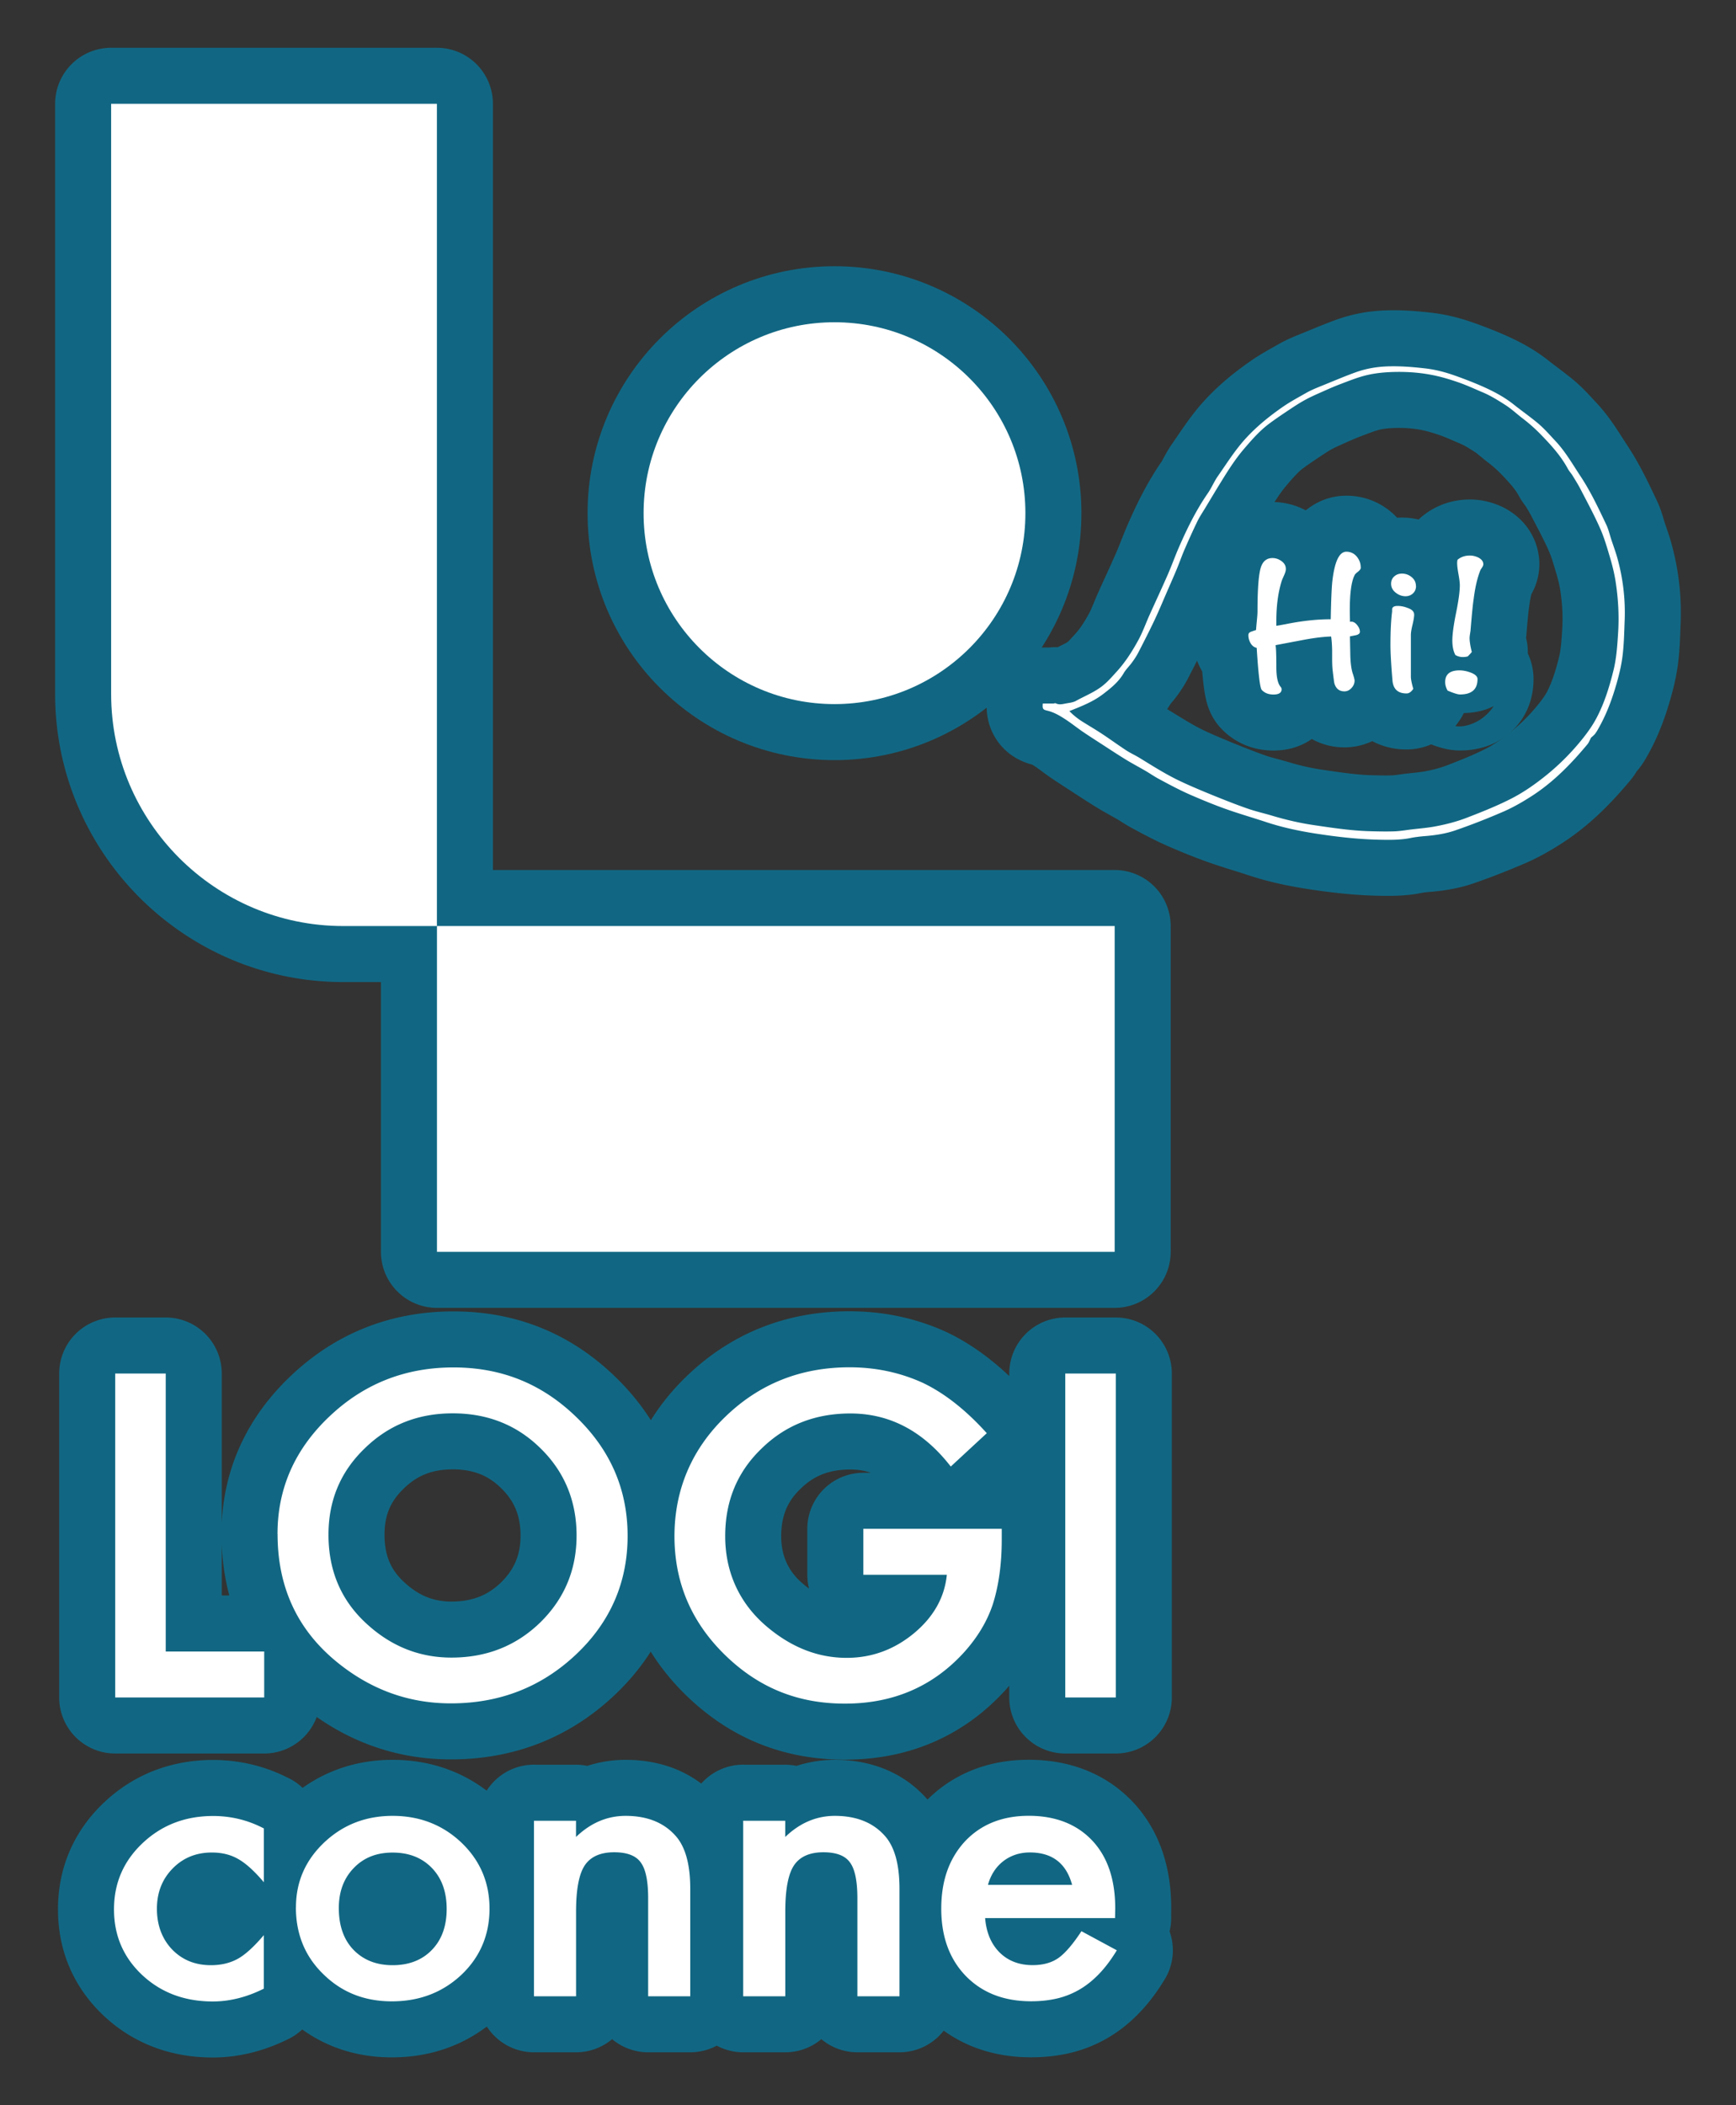 <svg data-name="レイヤー 2" xmlns="http://www.w3.org/2000/svg" viewBox="0 0 273.81 332"><rect x="0" y="0" width="273.81" height="332" fill="#333333" stroke="none"/><g data-name="レイヤー 1"><path d="M164.49 110.95h1.65c.13 0 .28-.09.37-.04.54.28 1.07.13 1.61.03.53-.1 1.11-.15 1.57-.4 1.33-.74 2.76-1.3 4.01-2.23.96-.71 1.7-1.6 2.49-2.46 1.32-1.46 2.37-3.11 3.31-4.82.7-1.27 1.19-2.65 1.78-3.98.95-2.11 1.93-4.21 2.86-6.33.63-1.43 1.15-2.9 1.77-4.33 1.3-2.99 2.73-5.91 4.59-8.6.59-.85.99-1.84 1.58-2.69 1.37-1.96 2.63-3.98 4.25-5.79 1.8-2 3.83-3.64 6.02-5.16 1.19-.82 2.45-1.49 3.69-2.2.99-.56 2.07-.95 3.13-1.39 1.57-.64 3.13-1.3 4.72-1.87 1.53-.54 3.12-.83 4.74-.9 2.04-.09 4.06.07 6.08.3 1.61.18 3.18.58 4.7 1.12 1.13.4 2.25.82 3.36 1.28 2.12.88 4.18 1.87 5.99 3.31 1.22.97 2.5 1.87 3.7 2.86 1.06.87 1.96 1.92 2.9 2.92 1.56 1.67 2.68 3.64 3.93 5.53 1.59 2.4 2.81 5 4.04 7.59.38.79.57 1.67.85 2.51.3.89.62 1.77.88 2.67.92 3.26 1.32 6.58 1.19 9.97-.07 1.77-.1 3.54-.3 5.3-.17 1.54-.52 3.04-.94 4.52-.64 2.26-1.43 4.48-2.54 6.56-.26.48-.51.97-.83 1.42-.22.31-.54.54-.7.69-.22.43-.34.77-.55 1.02-2.56 3.08-5.34 5.94-8.72 8.13-1.42.92-2.9 1.78-4.44 2.46-2.53 1.1-5.1 2.11-7.71 3.01-1.54.53-3.17.77-4.81.9-.75.06-1.51.15-2.25.3-1.6.32-3.22.3-4.83.27-3.47-.07-6.92-.47-10.35-1.01-2.58-.41-5.12-.96-7.6-1.78-1.9-.63-3.83-1.19-5.72-1.84-1.99-.68-3.94-1.48-5.87-2.31-1.83-.78-3.57-1.71-5.31-2.65-.71-.38-1.37-.84-2.07-1.25-1.06-.62-2.15-1.19-3.19-1.83-1.22-.75-2.42-1.54-3.62-2.32-1.05-.68-2.1-1.35-3.13-2.05-.86-.59-1.67-1.24-2.54-1.82-.95-.63-1.92-1.23-3.06-1.5-.69-.16-.77-.29-.7-1.11Zm4.17 1.19c.64.66 1.36 1.23 2.15 1.72 1.04.65 2.1 1.27 3.12 1.95 1.24.82 2.44 1.7 3.68 2.51.67.44 1.41.77 2.1 1.19 2.04 1.25 4.06 2.54 6.22 3.58 1.71.82 3.47 1.55 5.22 2.27 1.85.75 3.71 1.49 5.6 2.15 1.25.44 2.55.73 3.83 1.11 2.13.64 4.29 1.15 6.48 1.48 2.91.43 5.82.88 8.77.98 1.35.04 2.71.07 4.06.03.91-.03 1.81-.19 2.71-.3 1.17-.14 2.34-.23 3.49-.43 1.79-.32 3.56-.76 5.27-1.42 2.33-.9 4.65-1.82 6.88-2.95 2.04-1.03 3.89-2.33 5.66-3.76a37.53 37.53 0 0 0 5.16-5.08c1.02-1.22 1.98-2.49 2.73-3.9 1.24-2.34 2.02-4.85 2.66-7.41.51-2 .64-4.05.77-6.11.17-2.75.01-5.47-.42-8.17-.21-1.3-.54-2.6-.92-3.86-.45-1.52-.9-3.06-1.55-4.5-.92-2.07-2-4.06-3.04-6.07-.37-.72-.8-1.4-1.22-2.09-.24-.4-.57-.74-.79-1.15-1.13-2.09-2.72-3.81-4.35-5.48-.85-.87-1.77-1.68-2.74-2.42-.93-.71-1.77-1.51-2.77-2.15-1.16-.74-2.32-1.47-3.59-2-1.19-.5-2.36-1.05-3.57-1.48-1.3-.46-2.62-.87-3.97-1.16-1.96-.42-3.95-.59-5.97-.57-1.63.02-3.26.15-4.83.53-1.43.35-2.82.92-4.2 1.44-1 .38-1.97.82-2.94 1.25-.8.36-1.61.71-2.38 1.13-.75.4-1.48.86-2.19 1.33-1.19.79-2.38 1.58-3.53 2.43-1.54 1.14-2.79 2.57-4.03 4.02-1.5 1.75-2.7 3.7-3.9 5.65-.75 1.22-1.48 2.45-2.22 3.67-.43.71-.9 1.41-1.26 2.15-.71 1.47-1.38 2.96-2.03 4.46-.42.98-.77 1.99-1.18 2.98-.54 1.3-1.11 2.58-1.67 3.87-.62 1.43-1.22 2.88-1.89 4.29-.8 1.69-1.65 3.35-2.51 5.02-.28.55-.63 1.08-1 1.58-.42.59-.97 1.1-1.33 1.72-.81 1.39-2.04 2.37-3.26 3.3-1.56 1.2-3.42 1.92-5.3 2.67Z" style="fill:none;stroke:#116783;stroke-linejoin:round;stroke-width:17.67px"/><path d="M214.63 89.53c0 .19-.15.4-.45.64-.3.23-.47.4-.51.51-.55 1.04-.81 3.09-.77 6.15l.03 1.24c.06-.02.14-.03.22-.03.32 0 .62.18.91.54.29.36.43.71.43 1.05 0 .26-.2.44-.61.54l-.96.19.06 3.03c.04 1.3.18 2.26.41 2.9.17.53.26.88.26 1.05 0 .43-.16.81-.48 1.16s-.69.53-1.12.53c-.81 0-1.34-.42-1.59-1.28-.04-.17-.14-.91-.29-2.23-.04-.47-.06-1.03-.06-1.69v-1.31c-.02-.87-.07-1.58-.16-2.14-1.23.04-2.7.22-4.4.54-1.47.28-2.92.55-4.37.83.08.28.13 1.43.13 3.44 0 1.62.24 2.68.73 3.19.06.11.1.21.1.32 0 .55-.43.83-1.28.83-.79 0-1.4-.24-1.85-.73-.28-.3-.54-2.51-.8-6.63-.4-.08-.72-.33-.96-.73-.23-.4-.35-.83-.35-1.28 0-.26.14-.43.41-.53.28-.1.54-.19.8-.27.02-.28.06-.78.13-1.5.06-.62.1-1.1.1-1.47 0-3.74.2-6.12.61-7.14.34-.83.92-1.24 1.75-1.24.51 0 .99.16 1.44.49.45.33.67.74.67 1.23 0 .26-.09.57-.26.96-.23.51-.36.81-.38.89-.57 1.79-.86 3.91-.86 6.38v.73c.19-.02.69-.11 1.5-.26 2.51-.51 4.87-.77 7.08-.77.06-3.13.15-5.15.26-6.06.36-3.06 1.09-4.59 2.2-4.59.66 0 1.2.25 1.63.75.42.5.64 1.08.64 1.74Zm8.42 7.36c0 .38-.09.92-.26 1.63-.17.7-.26 1.24-.26 1.63v6.57c0 .4.13 1.04.38 1.91-.32.49-.68.73-1.06.73-1.35 0-2.09-.67-2.22-2.01-.21-2.49-.32-4.36-.32-5.61 0-2.11.08-3.87.26-5.29v-.32c0-.38.29-.57.88-.57.53 0 1.05.11 1.58.32.67.23 1.01.57 1.01 1.02Zm.29-4.46c0 .47-.16.85-.48 1.15-.32.3-.71.45-1.18.45-.55 0-1.07-.19-1.55-.57-.48-.38-.72-.85-.72-1.4 0-.47.16-.85.49-1.15.33-.3.74-.45 1.23-.45.57 0 1.08.19 1.53.56.45.37.67.85.67 1.42Zm9.7 14.67c0 1.62-.92 2.42-2.77 2.42-.34 0-.99-.2-1.95-.61-.26-.47-.38-.91-.38-1.34 0-1.23.75-1.85 2.26-1.85.55 0 1.12.11 1.69.32.77.28 1.15.63 1.15 1.05Zm.92-18.15c0 .15-.05.31-.16.48-.15.23-.24.38-.29.45-.49 1.21-.85 2.75-1.08 4.62-.11.66-.27 2.25-.48 4.78 0 .11-.03.31-.08.62s-.08.55-.08.72c0 .55.12 1.29.35 2.2-.13.17-.34.4-.64.7-.23.06-.49.1-.77.1-.43 0-.82-.11-1.18-.32-.32-.59-.48-1.36-.48-2.3s.2-2.43.59-4.35c.39-1.92.59-3.38.59-4.35 0-.38-.07-.96-.21-1.74-.14-.78-.21-1.35-.21-1.74 0-.21.02-.39.06-.54.53-.45 1.18-.67 1.95-.67.45 0 .89.11 1.34.32.51.28.77.62.77 1.02ZM26.14 216.61v43.84h15.53v7.25h-23.5v-51.09h7.97Zm17.63 25.31c0-7.19 2.73-13.37 8.18-18.53 5.43-5.16 11.95-7.74 19.57-7.74s13.98 2.6 19.36 7.81c5.41 5.21 8.11 11.46 8.11 18.76s-2.71 13.58-8.14 18.7c-5.45 5.14-12.03 7.71-19.74 7.71-6.82 0-12.94-2.28-18.37-6.85-5.98-5.05-8.96-11.67-8.96-19.85Zm8.04.1c0 5.65 1.96 10.29 5.88 13.93 3.9 3.64 8.4 5.46 13.51 5.46 5.54 0 10.22-1.85 14.03-5.56 3.81-3.75 5.71-8.32 5.71-13.7s-1.88-10.01-5.64-13.7c-3.74-3.71-8.37-5.56-13.89-5.56s-10.14 1.85-13.92 5.56c-3.79 3.66-5.68 8.18-5.68 13.57Zm84.36-.92H158v1.69c0 3.84-.47 7.24-1.4 10.19-.91 2.74-2.45 5.29-4.62 7.68-4.9 5.34-11.14 8.01-18.71 8.01s-13.72-2.58-18.99-7.74c-5.27-5.18-7.9-11.4-7.9-18.66s2.68-13.7 8.04-18.86c5.36-5.18 11.88-7.78 19.57-7.78 4.13 0 7.98.82 11.56 2.45 3.42 1.63 6.79 4.28 10.09 7.94l-5.68 5.26c-4.33-5.58-9.61-8.37-15.84-8.37-5.59 0-10.28 1.86-14.06 5.59-3.79 3.66-5.68 8.25-5.68 13.76s2.11 10.38 6.33 14.06c3.95 3.42 8.22 5.13 12.83 5.13 3.92 0 7.45-1.28 10.57-3.84 3.12-2.58 4.87-5.67 5.23-9.26h-13.17v-7.25Zm39.82-24.49v51.09h-7.97v-51.09h7.97ZM41.62 288.34v8.5c-1.51-1.78-2.86-3-4.06-3.67-1.18-.68-2.56-1.02-4.14-1.02-2.49 0-4.55.84-6.2 2.53-1.65 1.69-2.47 3.8-2.47 6.34s.79 4.73 2.38 6.4c1.61 1.67 3.65 2.5 6.14 2.5 1.59 0 2.99-.33 4.2-.99 1.18-.64 2.56-1.89 4.14-3.75v8.44c-2.68 1.34-5.37 2.02-8.05 2.02-4.43 0-8.13-1.38-11.11-4.15-2.98-2.79-4.47-6.24-4.47-10.38s1.51-7.62 4.53-10.46c3.02-2.84 6.72-4.26 11.11-4.26 2.82 0 5.49.65 7.99 1.96Zm5.06 12.45c0-4 1.48-7.4 4.44-10.21 2.96-2.8 6.56-4.21 10.81-4.21s7.9 1.41 10.87 4.24c2.94 2.82 4.41 6.29 4.41 10.4s-1.48 7.63-4.44 10.43c-2.98 2.79-6.63 4.18-10.96 4.18s-7.89-1.42-10.79-4.26c-2.9-2.8-4.35-6.33-4.35-10.57Zm6.76.11c0 2.77.76 4.96 2.29 6.57 1.57 1.63 3.63 2.45 6.2 2.45s4.65-.81 6.2-2.42c1.55-1.61 2.32-3.76 2.32-6.45s-.77-4.84-2.32-6.45c-1.57-1.63-3.63-2.44-6.2-2.44s-4.57.81-6.14 2.44c-1.57 1.63-2.35 3.73-2.35 6.31Zm30.77-13.76h6.64v2.56c2.31-2.22 4.92-3.33 7.82-3.33 3.33 0 5.93 1.01 7.79 3.04 1.61 1.72 2.41 4.54 2.41 8.44v16.97h-6.64v-15.46c0-2.73-.39-4.61-1.18-5.66-.76-1.06-2.16-1.59-4.17-1.59-2.19 0-3.75.7-4.67 2.1-.9 1.38-1.35 3.8-1.35 7.25v13.36h-6.64v-27.69Zm33 0h6.64v2.56c2.31-2.22 4.92-3.33 7.82-3.33 3.33 0 5.93 1.01 7.79 3.04 1.61 1.72 2.41 4.54 2.41 8.44v16.97h-6.64v-15.46c0-2.73-.39-4.61-1.18-5.66-.76-1.06-2.16-1.59-4.17-1.59-2.19 0-3.75.7-4.67 2.1-.9 1.38-1.35 3.8-1.35 7.25v13.36h-6.64v-27.69Zm58.68 15.35h-20.51c.18 2.27.94 4.08 2.29 5.43 1.35 1.33 3.09 1.99 5.2 1.99 1.65 0 3.01-.38 4.09-1.14 1.06-.76 2.26-2.16 3.61-4.21l5.58 3.01c-.86 1.42-1.77 2.64-2.73 3.65-.96 1.01-1.99 1.85-3.09 2.5-1.1.65-2.28 1.13-3.56 1.44-1.27.3-2.66.45-4.14.45-4.27 0-7.7-1.33-10.29-3.98-2.59-2.67-3.88-6.22-3.88-10.63s1.25-7.92 3.76-10.63c2.53-2.67 5.88-4.01 10.05-4.01s7.54 1.3 9.99 3.89c2.43 2.58 3.64 6.15 3.64 10.72l-.03 1.51Zm-6.79-5.23c-.92-3.41-3.14-5.12-6.67-5.12-.8 0-1.56.12-2.26.35-.71.24-1.35.58-1.92 1.02a6.5 6.5 0 0 0-1.48 1.61c-.41.63-.73 1.34-.94 2.13h13.28ZM68.91 146.04V16.37H17.53v93.09c0 20.14 16.43 36.58 36.58 36.58h14.81v51.38h106.89v-51.38H68.92Z" style="fill:none;stroke:#116783;stroke-linejoin:round;stroke-width:17.67px"/><circle cx="131.62" cy="80.93" r="30.11" style="fill:none;stroke:#116783;stroke-linejoin:round;stroke-width:17.67px"/><path d="M164.49 110.95h1.65c.13 0 .28-.09.37-.04.54.28 1.07.13 1.61.03.53-.1 1.11-.15 1.57-.4 1.33-.74 2.76-1.3 4.01-2.23.96-.71 1.7-1.6 2.49-2.46 1.32-1.46 2.37-3.11 3.31-4.82.7-1.27 1.19-2.65 1.78-3.98.95-2.11 1.93-4.21 2.86-6.33.63-1.43 1.15-2.9 1.77-4.33 1.3-2.99 2.73-5.91 4.59-8.6.59-.85.99-1.84 1.58-2.69 1.37-1.96 2.63-3.98 4.25-5.79 1.8-2 3.83-3.64 6.02-5.16 1.19-.82 2.45-1.49 3.69-2.2.99-.56 2.07-.95 3.13-1.39 1.57-.64 3.13-1.3 4.72-1.87 1.53-.54 3.12-.83 4.74-.9 2.04-.09 4.06.07 6.08.3 1.61.18 3.18.58 4.7 1.12 1.13.4 2.25.82 3.36 1.28 2.12.88 4.18 1.87 5.99 3.31 1.22.97 2.5 1.87 3.7 2.86 1.06.87 1.96 1.92 2.9 2.92 1.56 1.67 2.68 3.64 3.93 5.53 1.59 2.4 2.81 5 4.04 7.59.38.79.57 1.67.85 2.51.3.89.62 1.77.88 2.67.92 3.26 1.32 6.58 1.19 9.97-.07 1.77-.1 3.54-.3 5.3-.17 1.54-.52 3.04-.94 4.52-.64 2.26-1.43 4.48-2.54 6.56-.26.48-.51.97-.83 1.42-.22.31-.54.54-.7.69-.22.43-.34.77-.55 1.02-2.56 3.08-5.34 5.94-8.72 8.13-1.42.92-2.9 1.78-4.44 2.46-2.53 1.1-5.1 2.11-7.71 3.01-1.54.53-3.17.77-4.81.9-.75.06-1.51.15-2.25.3-1.6.32-3.22.3-4.83.27-3.47-.07-6.92-.47-10.35-1.01-2.58-.41-5.12-.96-7.6-1.78-1.9-.63-3.83-1.19-5.72-1.84-1.99-.68-3.94-1.48-5.87-2.31-1.83-.78-3.57-1.71-5.31-2.65-.71-.38-1.37-.84-2.07-1.25-1.06-.62-2.15-1.19-3.19-1.83-1.22-.75-2.42-1.54-3.62-2.32-1.05-.68-2.1-1.35-3.13-2.05-.86-.59-1.67-1.24-2.54-1.82-.95-.63-1.92-1.23-3.06-1.5-.69-.16-.77-.29-.7-1.11Zm4.17 1.19c.64.66 1.36 1.23 2.15 1.72 1.04.65 2.1 1.27 3.12 1.95 1.24.82 2.44 1.7 3.68 2.51.67.44 1.41.77 2.1 1.19 2.04 1.25 4.06 2.54 6.22 3.58 1.71.82 3.47 1.55 5.22 2.27 1.85.75 3.71 1.49 5.6 2.15 1.25.44 2.55.73 3.83 1.11 2.13.64 4.29 1.15 6.48 1.48 2.91.43 5.82.88 8.77.98 1.35.04 2.71.07 4.06.03.91-.03 1.81-.19 2.71-.3 1.17-.14 2.34-.23 3.49-.43 1.79-.32 3.56-.76 5.27-1.42 2.33-.9 4.65-1.82 6.88-2.95 2.04-1.03 3.89-2.33 5.66-3.76a37.53 37.53 0 0 0 5.16-5.08c1.02-1.22 1.98-2.49 2.73-3.9 1.24-2.34 2.02-4.85 2.66-7.41.51-2 .64-4.05.77-6.11.17-2.75.01-5.47-.42-8.17-.21-1.3-.54-2.6-.92-3.86-.45-1.52-.9-3.06-1.55-4.5-.92-2.07-2-4.06-3.04-6.07-.37-.72-.8-1.4-1.22-2.09-.24-.4-.57-.74-.79-1.15-1.13-2.09-2.72-3.81-4.35-5.48-.85-.87-1.77-1.68-2.74-2.42-.93-.71-1.77-1.51-2.77-2.15-1.16-.74-2.32-1.47-3.59-2-1.19-.5-2.36-1.05-3.57-1.48-1.3-.46-2.62-.87-3.97-1.16-1.96-.42-3.95-.59-5.97-.57-1.63.02-3.26.15-4.83.53-1.43.35-2.82.92-4.2 1.44-1 .38-1.97.82-2.94 1.25-.8.36-1.61.71-2.38 1.13-.75.4-1.48.86-2.19 1.33-1.19.79-2.38 1.58-3.53 2.43-1.54 1.14-2.79 2.57-4.03 4.02-1.5 1.75-2.7 3.7-3.9 5.65-.75 1.22-1.48 2.45-2.22 3.67-.43.71-.9 1.41-1.26 2.15-.71 1.47-1.38 2.96-2.03 4.46-.42.98-.77 1.99-1.18 2.98-.54 1.3-1.11 2.58-1.67 3.87-.62 1.43-1.22 2.88-1.89 4.29-.8 1.69-1.65 3.35-2.51 5.02-.28.55-.63 1.08-1 1.58-.42.59-.97 1.1-1.33 1.72-.81 1.39-2.04 2.37-3.26 3.3-1.56 1.2-3.42 1.92-5.3 2.67Z" style="fill:#fff;stroke-width:0"/><path d="M214.63 89.53c0 .19-.15.4-.45.64-.3.23-.47.4-.51.51-.55 1.04-.81 3.09-.77 6.15l.03 1.24c.06-.02.14-.03.22-.03.32 0 .62.18.91.54.29.36.43.71.43 1.05 0 .26-.2.44-.61.54l-.96.19.06 3.03c.04 1.3.18 2.26.41 2.9.17.53.26.88.26 1.05 0 .43-.16.81-.48 1.16s-.69.53-1.12.53c-.81 0-1.34-.42-1.59-1.28-.04-.17-.14-.91-.29-2.23-.04-.47-.06-1.03-.06-1.69v-1.31c-.02-.87-.07-1.58-.16-2.14-1.23.04-2.7.22-4.4.54-1.47.28-2.92.55-4.37.83.08.28.13 1.43.13 3.44 0 1.62.24 2.68.73 3.19.06.11.1.21.1.32 0 .55-.43.83-1.28.83-.79 0-1.4-.24-1.85-.73-.28-.3-.54-2.51-.8-6.63-.4-.08-.72-.33-.96-.73-.23-.4-.35-.83-.35-1.28 0-.26.14-.43.41-.53.28-.1.54-.19.8-.27.02-.28.06-.78.13-1.5.06-.62.1-1.1.1-1.47 0-3.74.2-6.12.61-7.14.34-.83.92-1.24 1.75-1.24.51 0 .99.16 1.44.49.45.33.67.74.67 1.23 0 .26-.09.57-.26.96-.23.51-.36.81-.38.89-.57 1.79-.86 3.91-.86 6.38v.73c.19-.02.69-.11 1.5-.26 2.51-.51 4.87-.77 7.08-.77.06-3.13.15-5.15.26-6.06.36-3.06 1.09-4.59 2.2-4.59.66 0 1.2.25 1.63.75.42.5.64 1.08.64 1.74Zm8.42 7.36c0 .38-.09.92-.26 1.63-.17.7-.26 1.24-.26 1.63v6.57c0 .4.13 1.04.38 1.91-.32.49-.68.73-1.06.73-1.35 0-2.09-.67-2.22-2.01-.21-2.49-.32-4.36-.32-5.61 0-2.11.08-3.87.26-5.29v-.32c0-.38.29-.57.88-.57.53 0 1.05.11 1.58.32.67.23 1.01.57 1.01 1.02Zm.29-4.46c0 .47-.16.85-.48 1.15-.32.3-.71.45-1.18.45-.55 0-1.07-.19-1.55-.57-.48-.38-.72-.85-.72-1.4 0-.47.16-.85.49-1.15.33-.3.74-.45 1.23-.45.57 0 1.08.19 1.53.56.45.37.67.85.67 1.42Zm9.7 14.67c0 1.62-.92 2.42-2.77 2.42-.34 0-.99-.2-1.95-.61-.26-.47-.38-.91-.38-1.34 0-1.23.75-1.85 2.26-1.85.55 0 1.12.11 1.69.32.77.28 1.15.63 1.15 1.05Zm.92-18.15c0 .15-.05.31-.16.48-.15.23-.24.38-.29.45-.49 1.21-.85 2.75-1.08 4.62-.11.66-.27 2.25-.48 4.78 0 .11-.03.31-.08.62s-.08.55-.08.72c0 .55.12 1.29.35 2.2-.13.17-.34.4-.64.7-.23.06-.49.1-.77.1-.43 0-.82-.11-1.18-.32-.32-.59-.48-1.36-.48-2.3s.2-2.43.59-4.35c.39-1.92.59-3.38.59-4.35 0-.38-.07-.96-.21-1.74-.14-.78-.21-1.35-.21-1.74 0-.21.02-.39.06-.54.53-.45 1.18-.67 1.95-.67.45 0 .89.11 1.34.32.51.28.77.62.77 1.02ZM26.14 216.61v43.84h15.53v7.25h-23.5v-51.09h7.97Zm17.63 25.31c0-7.19 2.73-13.37 8.18-18.53 5.43-5.16 11.95-7.74 19.57-7.74s13.98 2.6 19.36 7.81c5.41 5.21 8.11 11.46 8.11 18.76s-2.71 13.58-8.14 18.7c-5.45 5.14-12.03 7.71-19.74 7.71-6.82 0-12.94-2.28-18.37-6.85-5.98-5.05-8.96-11.67-8.96-19.85Zm8.04.1c0 5.65 1.96 10.29 5.88 13.93 3.9 3.64 8.4 5.46 13.51 5.46 5.54 0 10.22-1.85 14.03-5.56 3.81-3.75 5.71-8.32 5.71-13.7s-1.88-10.01-5.64-13.7c-3.74-3.71-8.37-5.56-13.89-5.56s-10.14 1.85-13.92 5.56c-3.79 3.66-5.68 8.18-5.68 13.57Zm84.36-.92H158v1.69c0 3.84-.47 7.24-1.4 10.19-.91 2.74-2.45 5.29-4.62 7.68-4.9 5.34-11.14 8.01-18.71 8.01s-13.72-2.58-18.99-7.74c-5.27-5.18-7.9-11.4-7.9-18.66s2.68-13.7 8.04-18.86c5.36-5.18 11.88-7.78 19.57-7.78 4.13 0 7.98.82 11.56 2.45 3.42 1.63 6.79 4.28 10.09 7.94l-5.68 5.26c-4.33-5.58-9.61-8.37-15.84-8.37-5.59 0-10.28 1.86-14.06 5.59-3.79 3.66-5.68 8.25-5.68 13.76s2.11 10.38 6.33 14.06c3.95 3.42 8.22 5.13 12.83 5.13 3.92 0 7.45-1.28 10.57-3.84 3.12-2.58 4.87-5.67 5.23-9.26h-13.17v-7.25Zm39.82-24.49v51.09h-7.97v-51.09h7.97ZM41.62 288.34v8.5c-1.51-1.78-2.86-3-4.06-3.67-1.18-.68-2.56-1.02-4.14-1.02-2.49 0-4.55.84-6.2 2.53-1.65 1.69-2.47 3.8-2.47 6.34s.79 4.73 2.38 6.4c1.61 1.67 3.65 2.5 6.14 2.5 1.59 0 2.99-.33 4.2-.99 1.18-.64 2.56-1.89 4.14-3.75v8.44c-2.68 1.34-5.37 2.02-8.05 2.02-4.43 0-8.13-1.38-11.11-4.15-2.98-2.79-4.47-6.24-4.47-10.38s1.51-7.62 4.53-10.46c3.02-2.84 6.72-4.26 11.11-4.26 2.82 0 5.49.65 7.99 1.96Zm5.06 12.45c0-4 1.48-7.4 4.44-10.21 2.96-2.8 6.56-4.21 10.81-4.21s7.9 1.41 10.87 4.24c2.94 2.82 4.41 6.29 4.41 10.4s-1.48 7.63-4.44 10.43c-2.98 2.79-6.63 4.18-10.96 4.18s-7.89-1.42-10.79-4.26c-2.9-2.8-4.35-6.33-4.35-10.57Zm6.76.11c0 2.77.76 4.96 2.29 6.57 1.57 1.63 3.63 2.45 6.2 2.45s4.65-.81 6.2-2.42c1.55-1.61 2.32-3.76 2.32-6.45s-.77-4.84-2.32-6.45c-1.57-1.63-3.63-2.44-6.2-2.44s-4.57.81-6.14 2.44c-1.57 1.63-2.35 3.73-2.35 6.31Zm30.77-13.76h6.64v2.56c2.31-2.22 4.92-3.33 7.82-3.33 3.33 0 5.93 1.01 7.79 3.04 1.61 1.72 2.41 4.54 2.41 8.44v16.97h-6.64v-15.46c0-2.73-.39-4.61-1.18-5.66-.76-1.06-2.16-1.59-4.17-1.59-2.19 0-3.75.7-4.67 2.1-.9 1.38-1.35 3.8-1.35 7.25v13.36h-6.64v-27.69Zm33 0h6.64v2.56c2.31-2.22 4.92-3.33 7.82-3.33 3.33 0 5.93 1.01 7.79 3.04 1.61 1.72 2.41 4.54 2.41 8.44v16.97h-6.64v-15.46c0-2.73-.39-4.61-1.18-5.66-.76-1.06-2.16-1.59-4.17-1.59-2.19 0-3.75.7-4.67 2.1-.9 1.38-1.35 3.8-1.35 7.25v13.36h-6.64v-27.69Zm58.68 15.35h-20.51c.18 2.27.94 4.08 2.29 5.43 1.35 1.33 3.09 1.99 5.2 1.99 1.65 0 3.01-.38 4.09-1.14 1.06-.76 2.26-2.16 3.61-4.21l5.58 3.01c-.86 1.42-1.77 2.64-2.73 3.65-.96 1.01-1.99 1.85-3.09 2.5-1.1.65-2.28 1.13-3.56 1.44-1.27.3-2.66.45-4.14.45-4.27 0-7.7-1.33-10.29-3.98-2.59-2.67-3.88-6.22-3.88-10.63s1.25-7.92 3.76-10.63c2.53-2.67 5.88-4.01 10.05-4.01s7.54 1.3 9.99 3.89c2.43 2.58 3.64 6.15 3.64 10.72l-.03 1.51Zm-6.79-5.23c-.92-3.41-3.14-5.12-6.67-5.12-.8 0-1.56.12-2.26.35-.71.24-1.35.58-1.92 1.02a6.5 6.5 0 0 0-1.48 1.61c-.41.63-.73 1.34-.94 2.13h13.28Z" style="fill:#fff;stroke-width:0"/><path d="M68.91 146.04V16.37H17.53v93.09c0 20.14 16.43 36.58 36.58 36.58h14.81v51.38h106.89v-51.38H68.92Z" style="fill:#fff;fill-rule:evenodd;stroke-width:0"/><circle cx="131.62" cy="80.93" r="30.11" style="fill:#fff;stroke-width:0"/><path style="fill:none;stroke-width:0" d="M0 0h273.81v332H0z"/></g></svg>